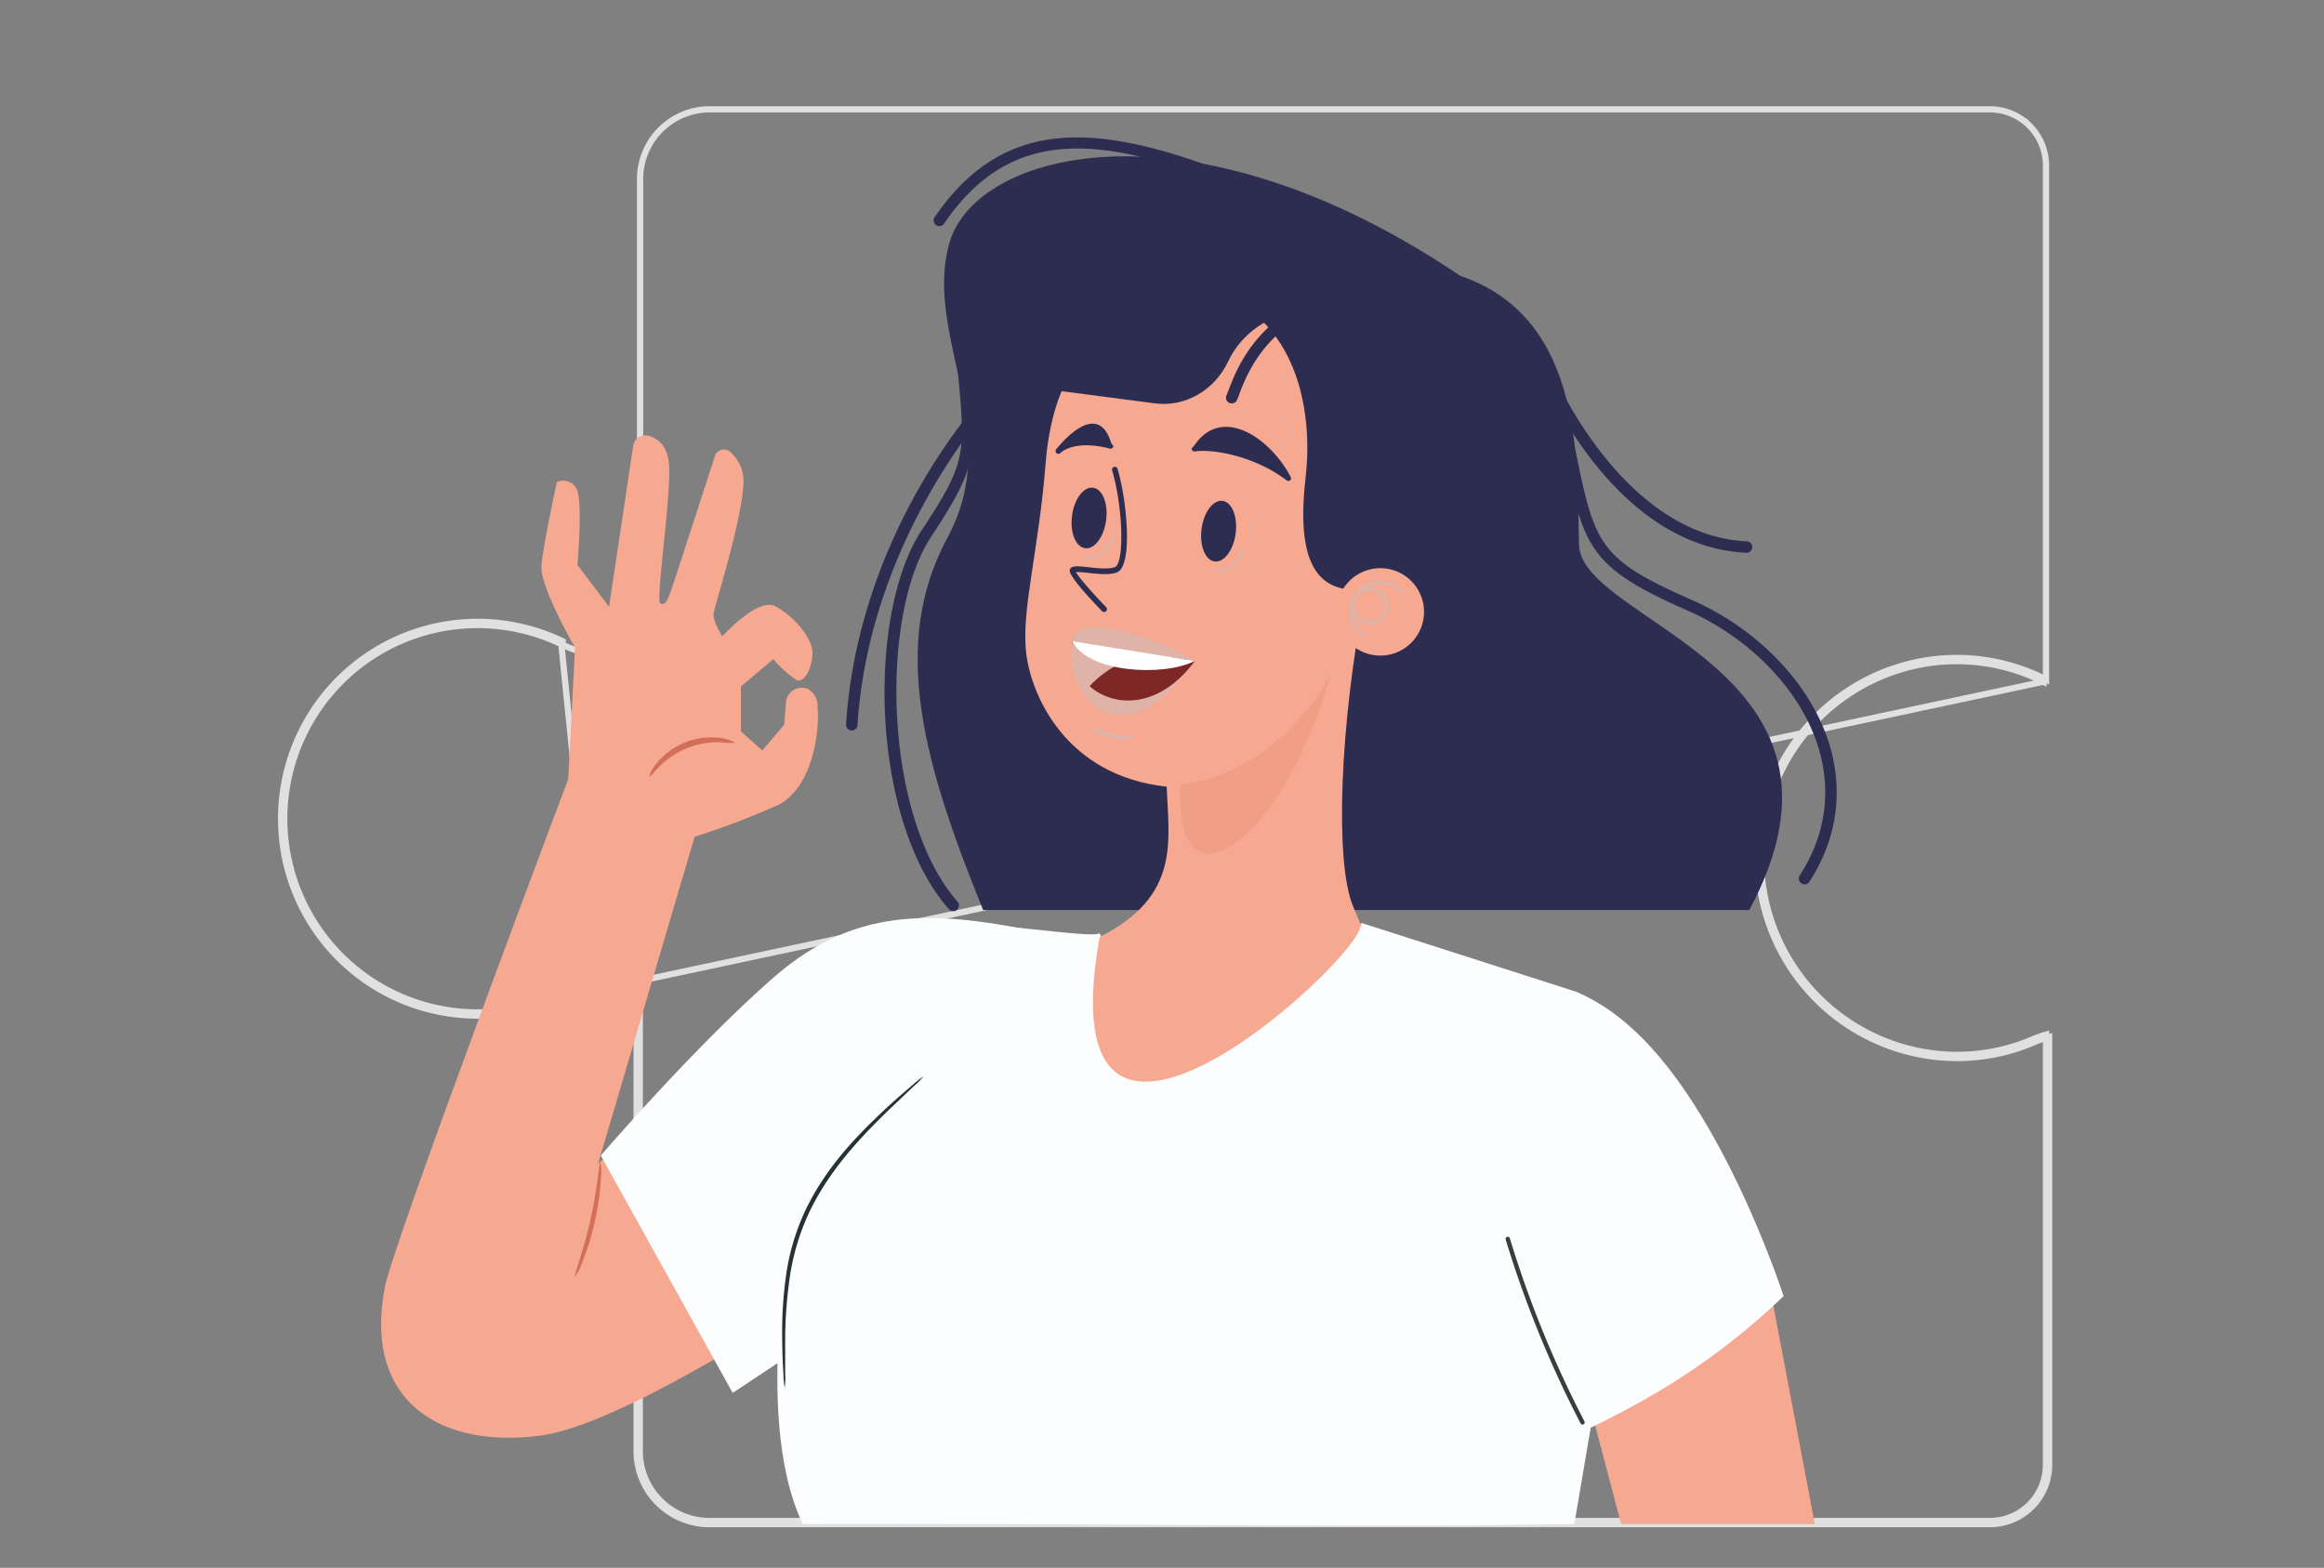 <svg width="372" height="251" fill="none" xmlns="http://www.w3.org/2000/svg"><rect width="100%" height="100%" fill="#808080" stroke="none"/><path d="M95.47 158.516h6.435v73.812c0 3.095 1.228 6.064 3.412 8.253a11.635 11.635 0 0 0 8.236 3.419h204.956a9.469 9.469 0 0 0 8.768-5.857 9.516 9.516 0 0 0 .723-3.638v-68.48c-.167.043-.334.088-.5.136m-232.03-7.645l231.63-49.379a30.896 30.896 0 0 0-18.881-2.892 31.452 31.452 0 0 0-19.601 11.614 31.572 31.572 0 0 0-6.647 21.825 31.555 31.555 0 0 0 9.787 20.604 31.427 31.427 0 0 0 21.097 8.59 30.824 30.824 0 0 0 12.598-2.518c.667-.283 1.35-.523 2.047-.719v.52m-232.03-7.645c-2.19.018-4.353.493-6.35 1.395m6.35-1.395l-5.62-55.396m237.65 63.041c-.628.183-1.246.402-1.849.658a31.318 31.318 0 0 1-12.803 2.559h-.001a31.927 31.927 0 0 1-21.432-8.726 32.058 32.058 0 0 1-9.943-20.931 32.075 32.075 0 0 1 6.753-22.171 31.947 31.947 0 0 1 19.913-11.798l.001-.001a31.4 31.4 0 0 1 19.186 2.94h.001l.174.086V26.511c0-2.39-.948-4.682-2.634-6.372a8.98 8.98 0 0 0-6.357-2.639H113.604a11.135 11.135 0 0 0-7.882 3.272 11.184 11.184 0 0 0-3.266 7.9v76.201h-5.603v0a16.224 16.224 0 0 1-7.004-1.753M327.5 166.161v68.344a9.02 9.02 0 0 1-2.635 6.367 8.973 8.973 0 0 1-6.355 2.628H113.553a11.136 11.136 0 0 1-7.882-3.272 11.184 11.184 0 0 1-3.266-7.9v-74.312h-6.939a16.23 16.23 0 0 0-6.55 1.438m0 0a30.888 30.888 0 0 1-29.591-2.549 30.986 30.986 0 0 1-10.271-11.404 31.067 31.067 0 0 1 .494-29.764 30.976 30.976 0 0 1 10.644-11.055 30.884 30.884 0 0 1 29.657-1.562m-.933 56.334l.002-.001.202.458m-.204-.457l-.002.001.206.456m.73-56.791l-.005-.003.226-.445a31.382 31.382 0 0 0-30.142 1.584 31.492 31.492 0 0 0-10.816 11.234 31.565 31.565 0 0 0-.502 30.243 31.494 31.494 0 0 0 10.437 11.589 31.4 31.4 0 0 0 30.072 2.589" stroke="#E0E0E0"/><path d="M239.5 244.132s-5.824.239-48.69 0c-40.139-.239-62.31-.132-62.31-.132-8.531-17.947-1.707-52.08 2.832-75.143 0 0 13.436-20.885 17.596-21.082 9.262-.393 26.113 2.586 27.055 1.616 6.072 10.443 13.501 18.932 42.017-1.616l34.284 10.991c4.877 2.052 12.523 7.336 12.045 12.649L252 244" fill="#FCFDFF"/><path d="M283 204.5l7.5 39.5h-31l-9.5-36 33-3.5z" fill="#F7A890"/><path d="M285.5 207.5s-11.6-35.945-28.802-46.247c-14.237-8.433-32.775 50.68-32.775 50.68l15.544 23.555c16.486-7.35 30.615-13.245 46.033-27.988z" fill="#FCFDFF"/><path d="M91.896 122.224l20.702 6.957-16.865 57.145 27.504-25.579 19.437 38.86s-40.083 28.025-56.02 30.203c-15.938 2.179-28.587-5.298-25.06-23.738 1.406-7.322 30.302-83.848 30.302-83.848z" fill="#F7A890"/><path d="M115.619 101.873s5.622-6.254 8.433-4.834 6.128 5.116 6.001 7.673c-.126 2.558-1.405 4.554-2.459 4.217a18.802 18.802 0 0 1-3.823-3.387l-5.172 4.357v7.195l3.429 3.05 3.5-4.132.281-3.527a2.53 2.53 0 0 1 3.499-2.193 3.126 3.126 0 0 1 1.56 2.811c.394 4.652-1.082 13.183-6.338 15.783a131.522 131.522 0 0 1-14.743 5.523l-18.988-6.661 1.251-24.062s-5.706-9.838-5.383-13.225c.324-3.387 2.46-13.281 2.46-13.281a2.403 2.403 0 0 1 3.415 1.925c.633 3.078-.112 11.342-.112 11.342l5.06 6.69 3.864-25.761a1.97 1.97 0 0 1 2.446-1.617c1.546.422 3.345 1.729 3.331 5.552 0 6.704-2.235 21.081-1.406 21.32.829.24 1.068-.225 2.179-3.527.857-2.615 5.031-15.46 6.535-20.112a1.513 1.513 0 0 1 1.021-.976 1.514 1.514 0 0 1 1.382.287 6.26 6.26 0 0 1 2.122 5.552c-.267 5.453-4.497 19.015-4.722 20.28-.225 1.265 1.377 3.738 1.377 3.738z" fill="#F7A890"/><path d="M103.997 124.29c.126.085.618-.66 1.602-1.63a13.422 13.422 0 0 1 4.469-2.923c1.677-.659 3.47-.97 5.271-.914.758.11 1.525.143 2.29.098 0-.098-.773-.548-2.234-.773a11.362 11.362 0 0 0-10.302 4.062c-.928 1.153-1.195 2.038-1.096 2.08z" fill="#D36F58"/><path d="M117.25 222.938l-21.082-37.947s14.898-17.329 27.519-28.39c13.914-12.171 26.97-10.78 45.677-6.774 0 0-9.642 44.313-28.32 57.314-3.471 2.403-23.766 15.853-23.766 15.853" fill="#FCFDFF"/><path d="M147.846 172.314c-.634.416-1.231.886-1.785 1.405-1.11.928-2.712 2.305-4.624 4.09-3.752 3.556-9.051 8.7-12.536 15.994a36.512 36.512 0 0 0-3.134 10.808 63.472 63.472 0 0 0-.563 9.149c0 2.614.113 4.723.197 6.17.01.759.08 1.516.211 2.263.088-.751.112-1.508.07-2.263v-6.156a73.35 73.35 0 0 1 .703-9.065 37.386 37.386 0 0 1 3.134-10.597c3.401-7.125 8.587-12.297 12.242-15.937l4.441-4.217a15.56 15.56 0 0 0 1.644-1.644z" fill="#263238"/><path d="M92.036 204.386a9.456 9.456 0 0 0 1.237-2.488 40.59 40.59 0 0 0 1.954-6.394c.484-2.179.8-4.392.941-6.62a8.53 8.53 0 0 0-.07-2.811c-.225 0-.45 4.216-1.588 9.234-1.139 5.017-2.67 8.995-2.474 9.079z" fill="#D36F58"/><path d="M253.314 228.063a.35.35 0 0 1-.31-.185 173.146 173.146 0 0 1-11.991-29.435.35.35 0 0 1 .374-.441.37.37 0 0 1 .129.042c.04.022.075.052.103.088a.32.32 0 0 1 .062.12 172.238 172.238 0 0 0 11.94 29.302.353.353 0 0 1-.042.385.358.358 0 0 1-.265.124z" fill="#383F3B"/><path d="M233.748 44.166c20.081 6.815 18.646 30.491 19.006 43.048.359 12.556 48.05 19.731 27.253 58.476H157.372c-9.323-22.96-15.062-42.331-5.739-59.553 9.323-17.222-3.944-32.629.375-47.353 4.318-14.724 38.712-23.676 81.74 5.382z" fill="#2D2C51"/><path d="M206.349 116.685c19.725 6.162 33.922-11.09 29.989-26.654 5.623-30.079-3.407-61.597-50.832-51.321-22.904-.128-35.489 28.56-17.956 38.738 21.787 25.068 38.799 39.237 38.799 39.237z" fill="#2D2C51"/><path d="M186.754 125.944c.304 8.626 2.295 17.515-10.736 24.052-8.963 50.222 41.149 4.014 41.719-1.645.094-.705 1.646 3.621-1.199-3.377-2.845-6.998-2.201-28.68 2.11-50.687-8.925 1.159-11.021-6.102-9.656-17.927 1.364-11.825-1.803-31.406-25.083-31.406-10.005 9.436-15.459 15.53-16.55 29.362-1.091 13.831-3.891 23.38-3.108 30.172.772 6.713 6.26 19.69 22.503 21.456z" fill="#F7A890"/><path d="M206.165 76.986a.446.446 0 0 0 .419-.176c.154-.199.034-.413-.086-.634-3.227-6.038-10.927-11.416-15.369-4.8-.139.21-.413.273-.375.52a.458.458 0 0 0 .521.376c2.455-.409 9.274.525 14.676 4.628a.461.461 0 0 0 .214.086zm-36.797-4.335a.471.471 0 0 0 .375-.135c.087-.09 2.208-2.18 7.906-.698a.453.453 0 0 0 .475-.163.448.448 0 0 0 .076-.16c.064-.243-.251-.314-.322-.554-2.275-7.404-8.528.679-8.783.941a.45.45 0 0 0 0 .641.45.45 0 0 0 .273.128zm7.313 25.319a.446.446 0 0 0 .508-.444.454.454 0 0 0-.133-.321c-2.088-2.16-4.386-4.77-4.843-5.626.649.002 1.298.047 1.941.135 1.627.184 3.476.375 4.645-.082 2.583-1.039 1.59-11.518.09-16.577a.453.453 0 1 0-.87.259c1.744 5.884 1.998 14.852.439 15.478-.956.375-2.755.184-4.206.022-1.814-.202-2.909-.326-3.018.507-.108.832 2.748 4.024 5.17 6.525a.424.424 0 0 0 .277.124zm17.747-8.088c-1.507-.197-2.445-2.526-2.095-5.202.35-2.676 1.855-4.686 3.362-4.489 1.507.197 2.444 2.527 2.095 5.203-.35 2.676-1.855 4.685-3.362 4.488z" fill="#2D2C51"/><path d="M194.821 91.587c.937.124 3.063 0 4.18-3.35a.217.217 0 0 0-.011-.172.228.228 0 0 0-.13-.114.222.222 0 0 0-.172.01.224.224 0 0 0-.114.13c-1.091 3.248-3.097 3.185-3.91 3a.228.228 0 0 0-.171.03.227.227 0 0 0-.099.143.242.242 0 0 0-.004.09.226.226 0 0 0 .094.146.224.224 0 0 0 .082.034c.084.024.169.041.255.053z" fill="#E0B3A8"/><path d="M173.694 87.77c-1.507-.197-2.445-2.526-2.095-5.202.35-2.677 1.855-4.686 3.362-4.489 1.507.197 2.445 2.526 2.095 5.203-.35 2.676-1.855 4.685-3.362 4.488z" fill="#2D2C51"/><path d="M174.095 89.472c.937.123 3.059 0 4.18-3.35a.234.234 0 0 0-.065-.245.23.23 0 0 0-.367.099c-1.087 3.248-3.092 3.184-3.906 3a.226.226 0 1 0-.097.443c.084.022.169.04.255.053zm4.701 28.826a11.21 11.21 0 0 1-3.779-1.17.392.392 0 0 1-.151-.076.378.378 0 0 1 .02-.593.372.372 0 0 1 .472.027 11.246 11.246 0 0 0 5.717 1.167.377.377 0 0 1 .26.566.378.378 0 0 1-.185.154c-.785.06-1.575.035-2.354-.075z" fill="#E0B3A8"/><path d="M191.234 105.816l-19.572-3.161c-1.151 8.821 11.164 14.619 19.572 3.161z" fill="#2D2C51"/><path d="M191.234 105.816c-9.87-5.81-19.954-6.972-19.572-3.162-1.78 8.915 8.165 19.87 19.572 3.162z" fill="#E0B3A8"/><path d="M174.414 109.841a16.743 16.743 0 0 1 7.122-4.501l6.159-.09 3.554.574c-5.638 7.647-12.922 7.519-16.835 4.017z" fill="#7D2727"/><path d="M171.662 102.655l19.572 3.161c-4.989 2.573-17.195 1.872-19.572-3.161z" fill="#fff"/><path d="M218.369 104.465a7 7 0 0 1-3.924-9.086 6.994 6.994 0 0 1 9.081-3.925 7 7 0 0 1 3.924 9.085 6.995 6.995 0 0 1-9.081 3.926z" fill="#F7A890"/><path d="M220.688 92.96a4.959 4.959 0 0 1 4.007 1.706.296.296 0 0 1-.446.375 4.382 4.382 0 0 0-5.391-.983c.064 0 .124-.022.191-.026a2.994 2.994 0 0 1 2.725 1.401 3.003 3.003 0 0 1-1.045 4.194 3.001 3.001 0 0 1-4.15-1.204 4.4 4.4 0 0 0 1.994 3.211.296.296 0 0 1-.009.505.297.297 0 0 1-.305-.006 4.987 4.987 0 0 1-.457-8.077 4.983 4.983 0 0 1 2.886-1.108v.011zm-1.372 6.458a2.394 2.394 0 0 0 2.203-2.979 2.388 2.388 0 0 0-1.974-1.786 2.391 2.391 0 0 0-2.405 1.141 2.397 2.397 0 0 0 2.187 3.624h-.011z" fill="#E0B3A8"/><path d="M188.996 125.622c16.389-2.036 24.018-17.765 24.018-17.765-7.846 28.053-25.36 38.704-24.018 17.765z" fill="#F09E85"/><path d="M208.268 49.44c-6.748 1.44-10.069 5.021-11.707 8.475-2.141 4.5-6.77 7.306-11.726 6.657l-20.794-2.719 16.85-19.686s11.381 1.032 12.06 1.125c.678.094 15.317 6.147 15.317 6.147z" fill="#2D2C51"/><path d="M197.172 64.576a.91.91 0 0 0 .84-.551c.113-.255.24-.582.375-.972.933-2.437 2.875-7.5 8.378-11.318a.91.91 0 0 0 .421-.963.908.908 0 0 0-.414-.596.911.911 0 0 0-1.049.058c-5.968 4.126-8.048 9.56-9.049 12.17-.135.376-.251.66-.353.893a.916.916 0 0 0 .178 1.004.891.891 0 0 0 .673.275zm20.441-26.069a.919.919 0 0 0 .375-1.759l-1.96-.859c-29.99-13.164-51.635-22.671-66.352-1.211a.924.924 0 0 0-.099 1.083.916.916 0 0 0 1.004.418.917.917 0 0 0 .594-.462c13.844-20.211 33.836-11.435 64.103 1.852l1.961.86a.909.909 0 0 0 .374.078zm-65.021 107.367a.916.916 0 0 0 .687-1.522c-11.813-13.412-12.589-45.775-4.225-58.44 7.456-11.3 7.287-13.228 6.181-25.761a626.703 626.703 0 0 1-.536-6.376.915.915 0 1 0-1.825.139c.183 2.422.375 4.538.536 6.405 1.102 12.516 1.218 13.824-5.886 24.588-8.79 13.314-8.221 46.363 4.379 60.663a.922.922 0 0 0 .312.227.925.925 0 0 0 .377.077z" fill="#2D2C51"/><path d="M136.342 116.951a.911.911 0 0 0 .915-.859c1.919-29.977 21.292-51.114 21.487-51.31a.915.915 0 1 0-1.297-1.294c-.199.2-20.025 21.344-22.02 52.488a.93.93 0 0 0 .228.664.919.919 0 0 0 .631.307l.056.004zm152.508 24.633a.903.903 0 0 0 .768-.417c4.383-6.75 5.503-14.326 3.247-21.861-2.89-9.639-11.34-18.546-22.054-23.253-15.088-6.615-15.572-8.978-18.709-24.344a353.056 353.056 0 0 0-1.32-6.338.918.918 0 0 0-1.083-.709.914.914 0 0 0-.709 1.084c.499 2.318.926 4.414 1.316 6.316 3.153 15.448 3.809 18.662 19.77 25.66 10.234 4.501 18.294 12.954 21.031 22.094 2.103 7.002 1.053 14.034-3.026 20.335a.919.919 0 0 0 .27 1.268c.146.103.32.161.499.165z" fill="#2D2C51"/><path d="M279.542 88.492a.915.915 0 0 0 .045-1.83c-19.494-.919-30.41-25.743-30.519-25.994a.91.91 0 0 0-.853-.554.917.917 0 0 0-.83 1.278c.458 1.065 11.46 26.129 32.115 27.1h.042z" fill="#2D2C51"/></svg>